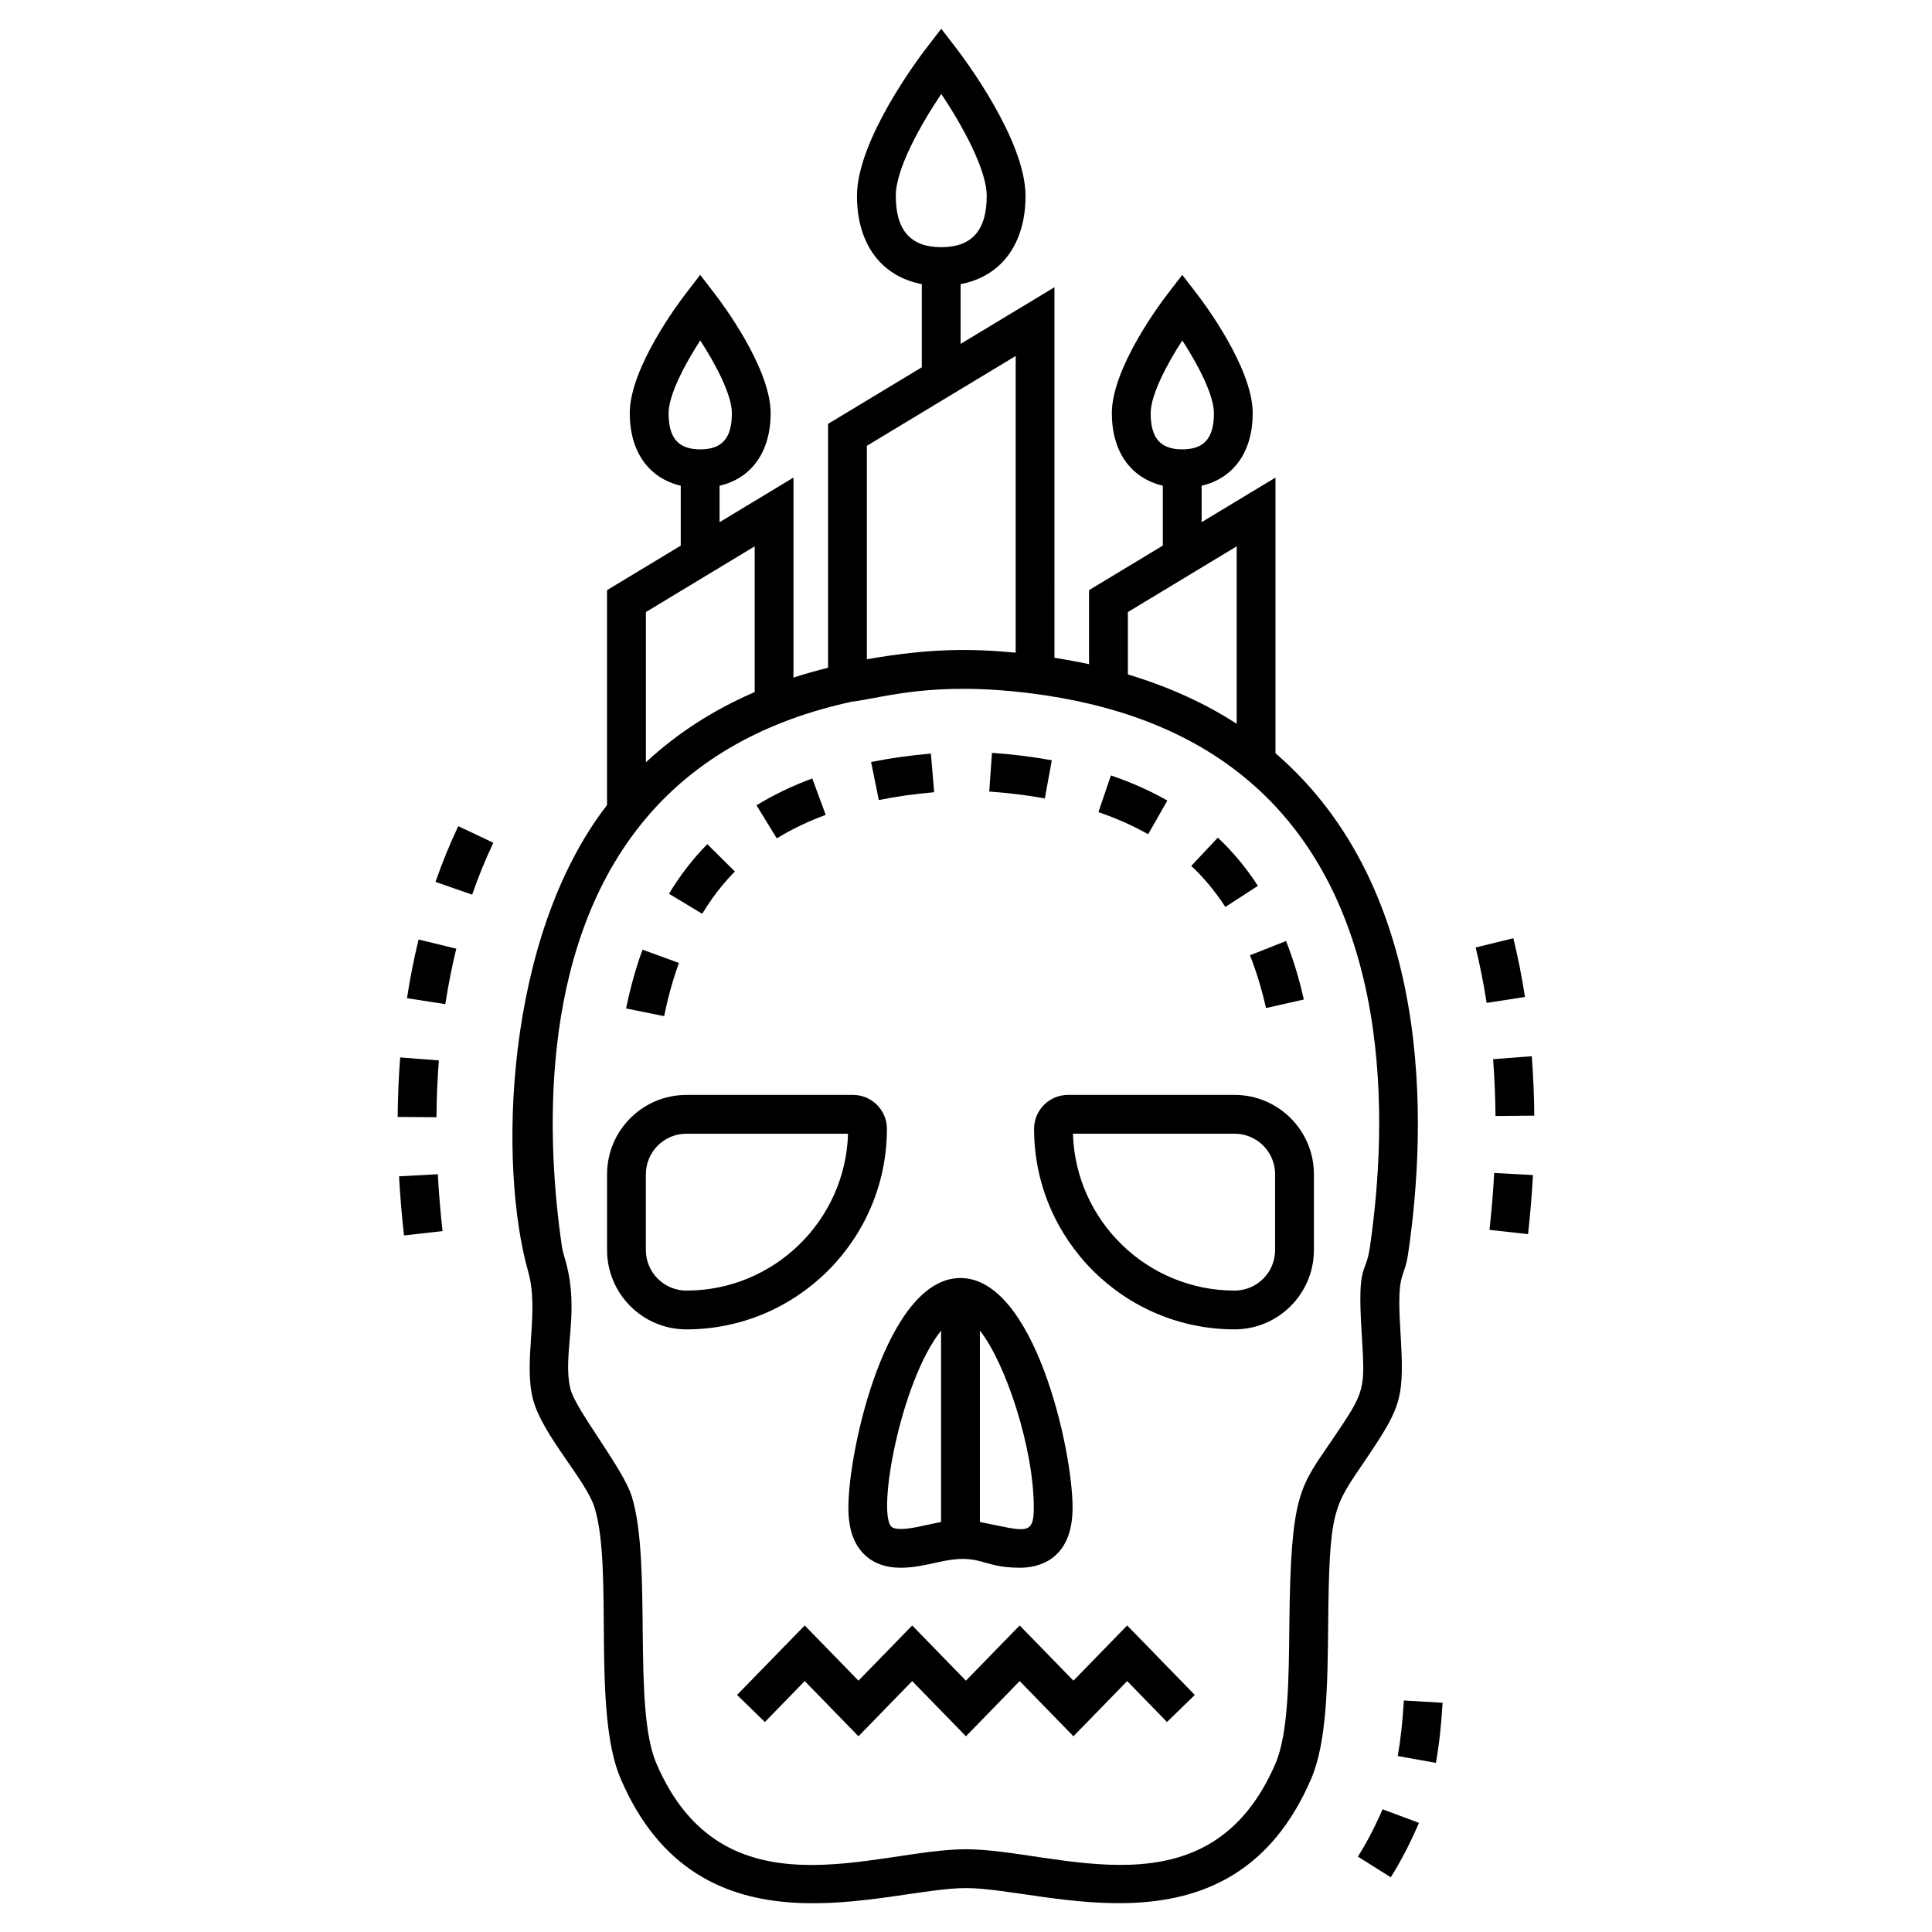 <?xml version="1.0" encoding="UTF-8"?>
<!-- Uploaded to: ICON Repo, www.iconrepo.com, Generator: ICON Repo Mixer Tools -->
<svg fill="#000000" width="800px" height="800px" version="1.1" viewBox="144 144 512 512" xmlns="http://www.w3.org/2000/svg">
 <g>
  <path d="m261.28 470.25c-0.562-4.992-0.984-10.059-1.254-15.07l-10.273 0.559c0.285 5.207 0.723 10.48 1.316 15.668z"/>
  <path d="m264.92 395.41-9.992-2.43c-1.219 5.016-2.254 10.25-3.074 15.555l10.16 1.566c0.777-5.016 1.754-9.957 2.906-14.691z"/>
  <path d="m250.05 424.23c-0.395 5.137-0.617 10.441-0.664 15.766l10.281 0.082c0.039-5.09 0.258-10.152 0.633-15.055z"/>
  <path d="m549.94 423.91-10.25 0.781c0.371 4.879 0.586 9.945 0.633 15.062l10.281-0.09c-0.051-5.348-0.273-10.648-0.664-15.754z"/>
  <path d="m274.74 367.34-9.297-4.398c-2.238 4.731-4.266 9.703-6.031 14.773l9.711 3.379c1.641-4.731 3.531-9.355 5.617-13.754z"/>
  <path d="m535.06 395.09c1.16 4.727 2.137 9.668 2.918 14.691l10.16-1.578c-0.824-5.309-1.863-10.547-3.086-15.559z"/>
  <path d="m538.73 469.93 10.223 1.129c0.582-5.269 1.02-10.535 1.297-15.656l-10.273-0.551c-0.262 4.93-0.684 10.004-1.246 15.078z"/>
  <path d="m503.86 636.03 8.707 5.469c2.676-4.258 5.121-8.957 7.285-13.996l0.18-0.43-9.645-3.594c-1.941 4.519-4.137 8.738-6.527 12.551z"/>
  <path d="m526.3 595.25-10.262-0.602c-0.332 5.629-0.863 10.445-1.625 14.723l10.121 1.809c0.836-4.68 1.414-9.891 1.766-15.93z"/>
  <path d="m399.98 644.36c21.332 0 70.523 19.887 91.504-28.984 4.195-9.789 4.344-25.359 4.488-40.426 0.289-31.082 1.328-31.398 9.695-43.77 10.051-14.887 10.543-16.441 9.41-35.195-0.949-15.785 1.09-12.391 2.144-20.098 4.965-34.098 6.762-96.09-35.203-132.27l-0.004-73.055-19.566 11.816v-9.652c8.441-1.98 13.535-8.938 13.535-19.238 0-12.02-13.098-29.398-14.59-31.344l-4.078-5.301-4.078 5.301c-1.492 1.941-14.586 19.324-14.586 31.344 0 10.289 5.082 17.242 13.512 19.23v15.867l-19.555 11.809v19.625c-2.969-0.645-6.023-1.207-9.168-1.695l0.004-98.199-24.875 15.012v-15.836c10.73-2.031 17.207-10.594 17.207-23.387 0-14.82-16.387-36.562-18.254-38.992l-4.078-5.301-4.078 5.301c-1.867 2.43-18.254 24.172-18.254 38.992 0 12.781 6.461 21.34 17.176 23.379v22.047l-24.84 14.992v64.629c-3.125 0.777-6.184 1.637-9.168 2.609v-53.008l-19.586 11.828v-9.66c8.441-1.98 13.539-8.938 13.539-19.238 0-12.02-13.098-29.398-14.59-31.344l-4.078-5.301-4.078 5.301c-1.492 1.941-14.59 19.324-14.59 31.344 0 10.289 5.086 17.238 13.512 19.23v15.879l-19.535 11.797v56.961c-27.27 35.199-28.852 95.641-20.887 123.67 3.031 10.645-1.395 23.699 1.297 33.887 2.559 9.578 14.094 21.363 16.312 28.703 5.016 16.332-0.77 53.922 6.883 71.75 20.984 48.938 70.223 28.988 91.5 28.988zm48.961-390.87c0-4.793 4.231-12.867 8.383-19.27 4.148 6.394 8.379 14.465 8.379 19.27 0 6.633-2.586 9.594-8.383 9.594-5.793 0-8.379-2.961-8.379-9.594zm-67.547-57.574c0-7.371 6.844-19.242 12.055-27.016 5.723 8.535 12.043 20.168 12.043 27.016 0 9.141-3.941 13.59-12.051 13.59-8.105 0-12.047-4.449-12.047-13.59zm-60.207 57.574c0-4.793 4.231-12.867 8.391-19.27 4.148 6.394 8.379 14.461 8.379 19.27 0 6.633-2.586 9.594-8.383 9.594-5.805 0-8.387-2.961-8.387-9.594zm150.55 35.293v47.035c-8.523-5.551-18.219-9.879-28.836-13.09v-16.527zm-98.004-26.645 39.434-23.797v78.621c-11.598-1.07-22.172-1.254-39.434 1.742zm-29.73 26.645v38.621c-10.945 4.731-20.605 10.949-28.836 18.617v-39.82zm-26.066 322.53c-6.394-14.918-1.055-52.969-6.496-70.695-2.227-7.348-14.711-22.742-16.211-28.34-2.379-9.035 2.594-20.191-1.34-34.062-0.406-1.438-0.828-2.82-0.969-3.82-3.984-27.184-6.543-77.895 21.105-112.13 14.117-17.496 33.602-27.52 55.656-32.293v-0.004c8.723-1.074 21.305-5.578 47.973-2.168 20.297 2.613 39.992 9.016 55.977 22.059 40.082 32.703 38.145 92.066 33.414 124.57-1.113 7.918-3.356 3.66-2.231 22.172 0.984 16.09 1.172 15.738-7.668 28.816-8.633 12.781-11.117 13.828-11.457 49.43-0.137 14.047-0.27 28.578-3.656 36.465-17.727 41.301-58.02 22.758-82.055 22.758-23.973 0-64.312 18.594-82.043-22.758z"/>
  <path d="m479.5 411.14 10.031-2.258c-1.234-5.496-2.82-10.715-4.711-15.504l-9.57 3.777c1.699 4.293 3.133 9 4.25 13.984z"/>
  <path d="m422.74 345.48c-4.992-0.918-10.328-1.578-15.855-1.969l-0.723 10.258c5.152 0.363 10.105 0.977 14.73 1.824z"/>
  <path d="m362.82 359.95-3.555-9.648c-5.328 1.961-10.301 4.356-14.789 7.113l5.383 8.762c3.906-2.406 8.27-4.5 12.961-6.227z"/>
  <path d="m323.93 399.19-9.66-3.519c-1.773 4.859-3.234 10.102-4.344 15.582l10.082 2.039c1.008-4.977 2.328-9.723 3.922-14.102z"/>
  <path d="m453.36 356.16c-4.559-2.602-9.594-4.844-14.961-6.664l-3.305 9.734c4.75 1.613 9.184 3.586 13.172 5.859z"/>
  <path d="m335.73 378.26c0.957-1.141 1.961-2.242 3.016-3.309l-7.301-7.238c-3.883 3.91-7.324 8.441-10.156 13.145l8.805 5.305c1.707-2.828 3.602-5.488 5.637-7.902z"/>
  <path d="m468.73 384.35 8.625-5.586c-3.059-4.727-6.606-9.02-10.617-12.781l-7.039 7.492c1.602 1.508 3.133 3.121 4.539 4.793 1.602 1.902 3.113 3.953 4.492 6.082z"/>
  <path d="m391.57 353.95-0.875-10.246c-5.539 0.473-10.875 1.227-15.848 2.238l2.047 10.078c4.594-0.938 9.531-1.633 14.676-2.07z"/>
  <path d="m368.83 543.55c0 5.438 1.309 9.422 4.008 12.191 2.41 2.477 5.75 3.727 9.914 3.727 3.324 0 6.797-0.781 9.863-1.473 11.535-2.598 11.062 1.473 21.707 1.473 4.188 0 13.922-1.551 13.922-15.918 0-15.641-10.215-60.859-29.711-60.859-19.492-0.004-29.703 45.219-29.703 60.859zm13.922 5.637c-0.891 0-2.047-0.109-2.551-0.621-3.773-3.887 2.457-38.383 13.195-51.949v50.719c-4.523 0.898-7.828 1.852-10.645 1.852zm35.215-5.637c0 7.633-2.277 6.168-14.289 3.785v-50.719c6.871 8.684 14.289 31.195 14.289 46.934z"/>
  <path d="m385.74 589.5 14.242 14.633 14.242-14.633 14.246 14.633 14.242-14.633 10.551 10.848 7.371-7.168-17.922-18.418-14.242 14.633-14.246-14.633-14.242 14.633-14.242-14.633-14.238 14.633-14.242-14.633-17.93 18.414 7.371 7.176 10.559-10.852 14.242 14.633z"/>
  <path d="m379.04 443.15c0-4.957-4.031-8.984-8.984-8.984h-44.16c-11.586 0-21.016 9.426-21.016 21.012v20.109c0 11.586 9.43 21.012 21.016 21.012 29.305 0 53.145-23.844 53.145-53.148zm-53.145 42.867c-5.918 0-10.734-4.816-10.734-10.73v-20.109c0-5.918 4.816-10.73 10.734-10.73h42.844c-0.688 23.039-19.641 41.57-42.844 41.57z"/>
  <path d="m418.04 443.15c0 29.305 23.844 53.145 53.145 53.145 11.586 0 21.012-9.426 21.012-21.012v-20.109c0-11.586-9.422-21.012-21.012-21.012h-44.16c-4.953 0.004-8.984 4.035-8.984 8.988zm53.145 1.297c5.914 0 10.73 4.812 10.73 10.73v20.109c0 5.918-4.816 10.73-10.73 10.73-23.203 0-42.156-18.531-42.844-41.57z"/>
 </g>
</svg>